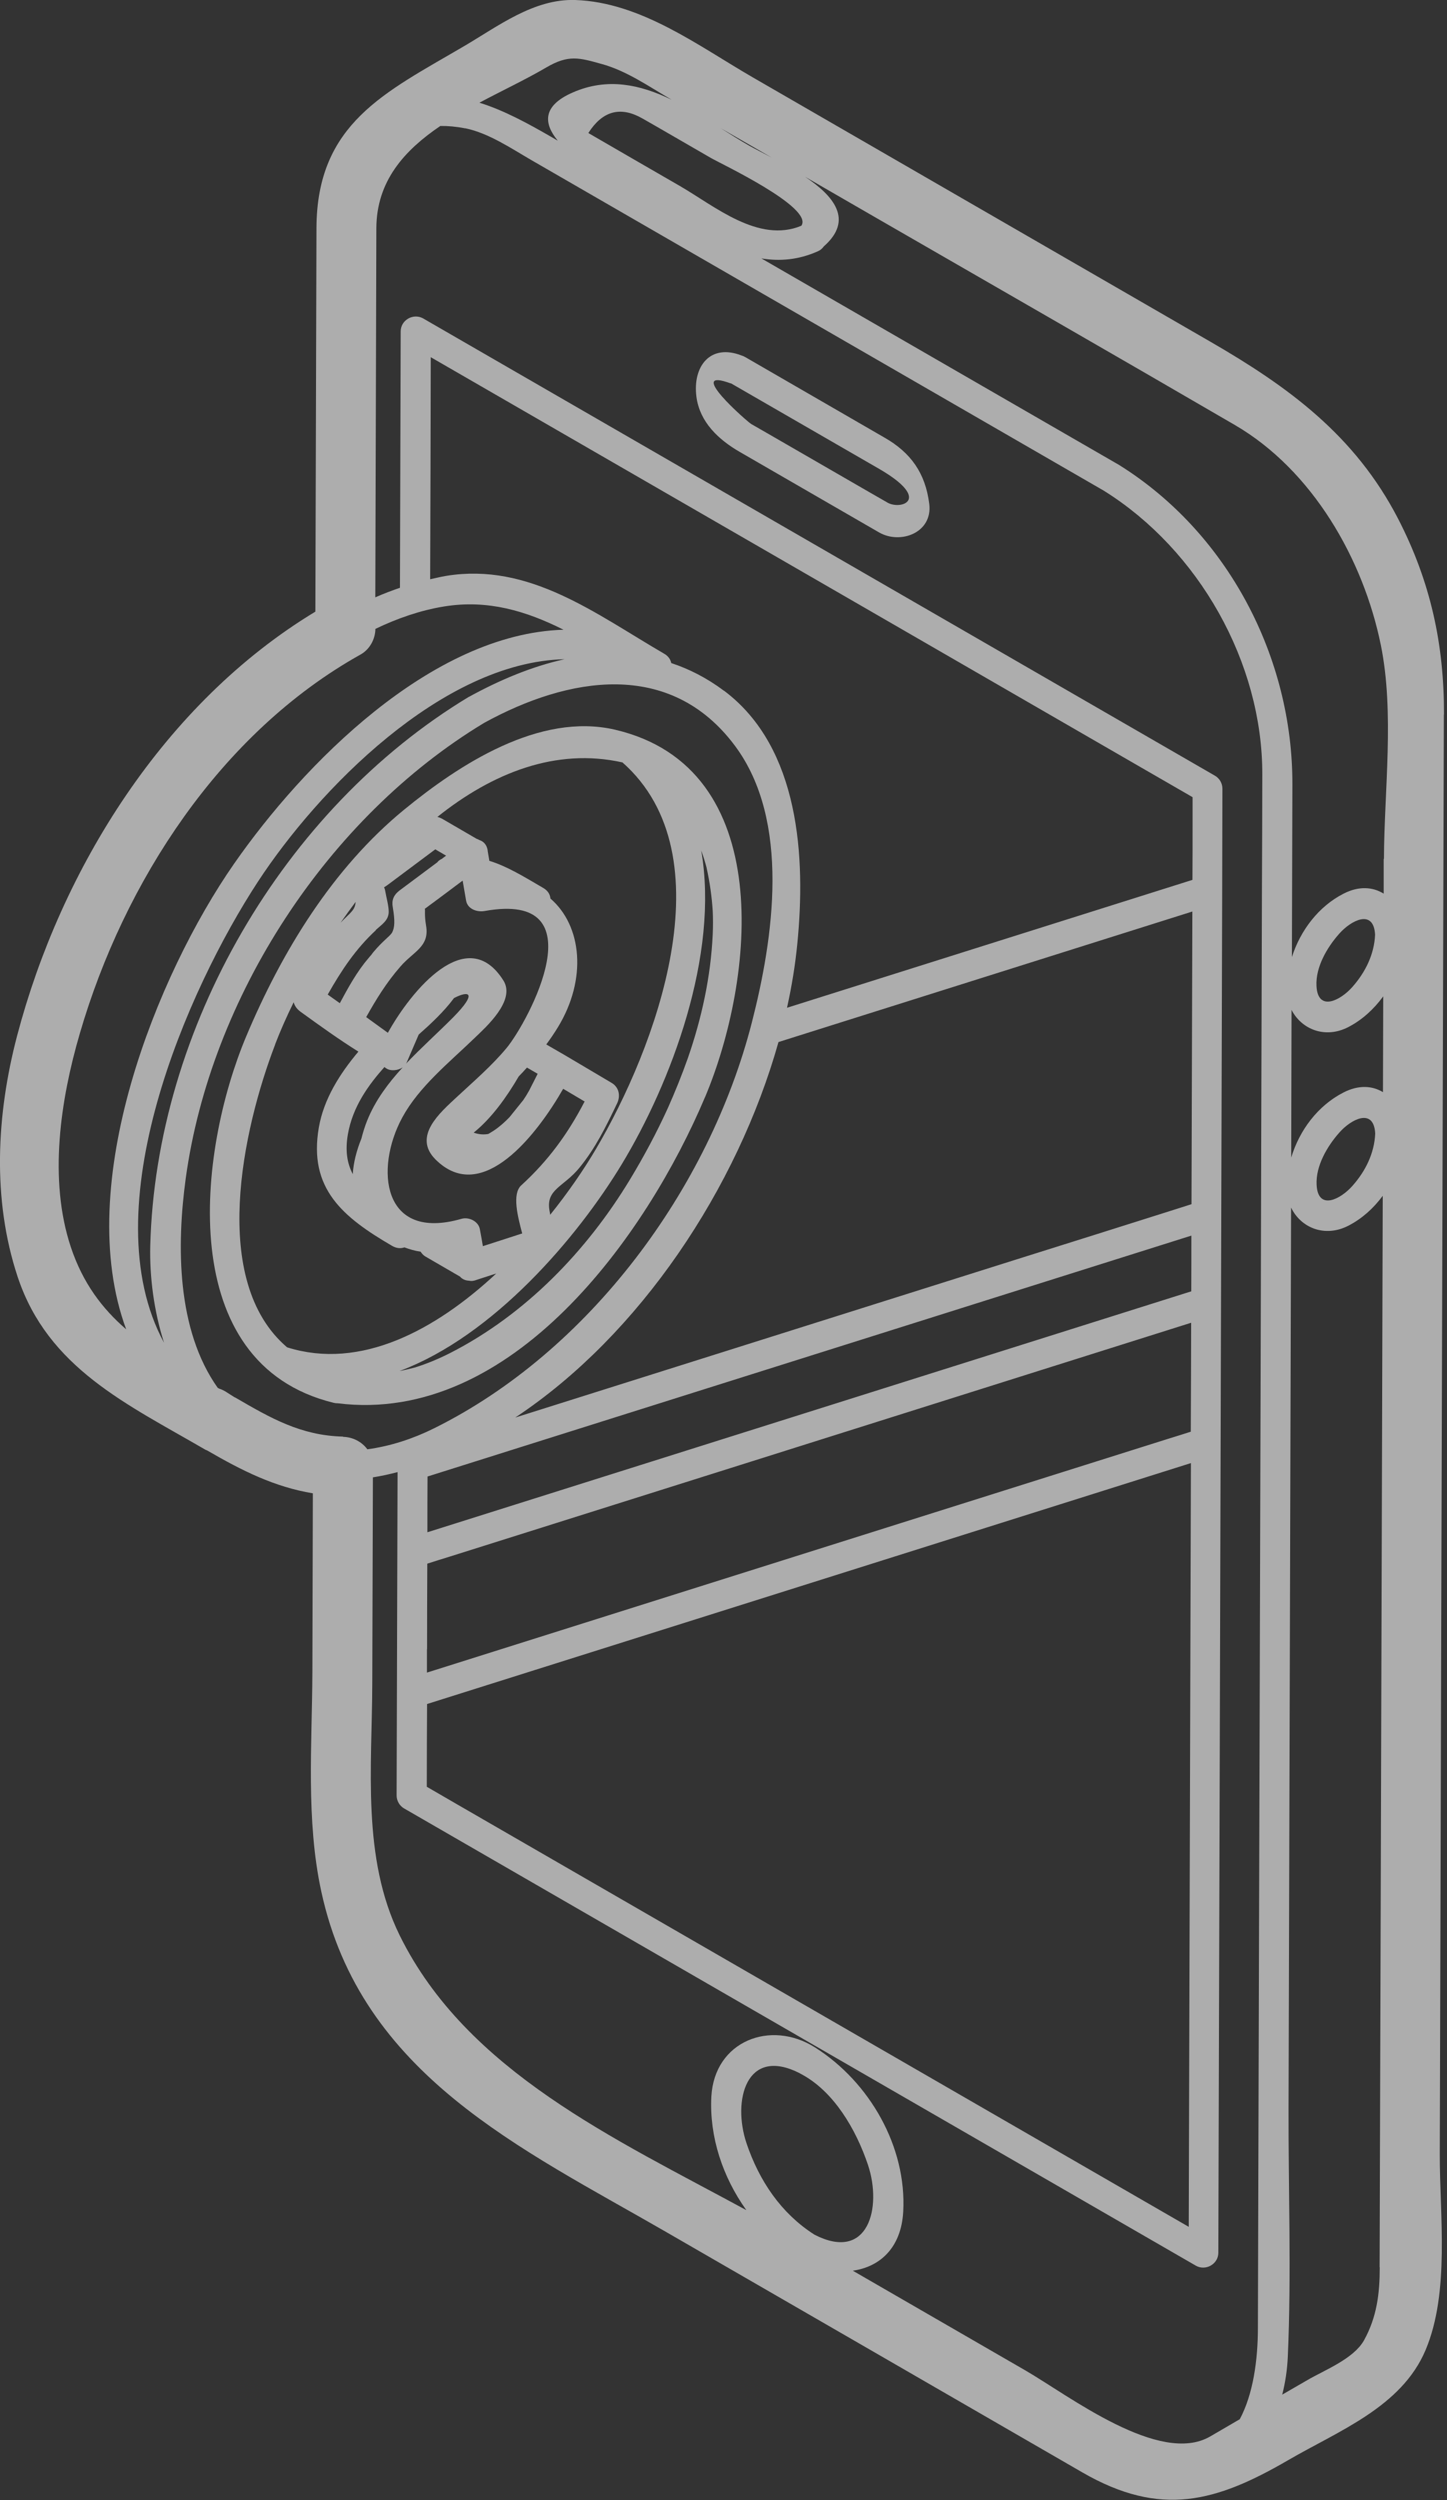 <?xml version="1.0" encoding="UTF-8"?> <svg xmlns="http://www.w3.org/2000/svg" width="44" height="76" viewBox="0 0 44 76" fill="none"><rect x="0" y="0" width="44" height="76" fill="#333333" stroke="none"/><path d="M22.491 13.736C23.905 14.552 25.315 15.368 26.729 16.184C27.381 16.56 28.368 16.195 28.256 15.314C28.139 14.385 27.698 13.761 26.896 13.303C25.483 12.486 24.073 11.67 22.659 10.854C22.623 10.832 22.586 10.818 22.55 10.807C21.599 10.435 21.059 11.135 21.176 12.056C21.274 12.832 21.854 13.368 22.491 13.736ZM22.226 11.652C23.727 12.519 25.231 13.386 26.733 14.253C28.35 15.19 27.396 15.51 26.991 15.281C26.82 15.182 26.649 15.084 26.477 14.986C25.956 14.687 25.439 14.385 24.918 14.086C24.397 13.787 23.88 13.485 23.359 13.186C23.187 13.088 23.016 12.989 22.845 12.891C22.714 12.814 20.805 11.135 22.222 11.656L22.226 11.652Z" fill="white" fill-opacity="0.6"></path><path d="M21.442 33.345C22.943 29.775 23.646 23.337 18.702 22.182C16.403 21.646 13.962 23.242 12.29 24.612C10.111 26.397 8.57 28.93 7.491 31.494C6.005 35.021 5.29 41.459 10.147 42.644C10.187 42.655 10.224 42.658 10.257 42.658C10.257 42.658 10.264 42.658 10.268 42.658C15.558 43.318 19.66 37.572 21.442 33.342V33.345ZM21.672 27.687C21.683 27.92 21.683 28.157 21.672 28.409C21.613 29.691 21.337 30.955 20.914 32.172C20.732 32.686 20.528 33.189 20.313 33.673C19.97 34.428 19.577 35.16 19.154 35.859C17.839 38.031 15.984 39.951 13.714 41.117C13.328 41.314 12.964 41.463 12.61 41.572C12.457 41.612 12.304 41.649 12.148 41.678C15.015 40.607 17.558 37.616 18.903 35.397C20.404 32.919 21.876 29.032 21.322 25.854C21.384 26.018 21.435 26.186 21.482 26.361C21.584 26.816 21.646 27.272 21.672 27.687ZM14.592 37.368C14.549 37.124 14.254 36.985 14.031 37.051C11.616 37.747 11.393 35.524 12.228 33.979C12.734 33.039 13.663 32.296 14.421 31.564C14.774 31.225 15.693 30.412 15.306 29.804C14.199 28.051 12.505 30.114 11.794 31.396C11.575 31.236 11.353 31.076 11.135 30.919C11.437 30.38 11.75 29.869 12.173 29.385C12.574 28.919 13.066 28.784 12.956 28.139C12.898 27.796 12.938 27.647 12.916 27.629C13.015 27.556 13.113 27.479 13.215 27.407C13.499 27.195 13.784 26.984 14.068 26.769C14.104 26.973 14.137 27.173 14.173 27.377C14.217 27.636 14.508 27.734 14.734 27.694C18.221 27.064 16.064 31.054 15.409 31.852C14.953 32.402 14.399 32.875 13.878 33.36C13.383 33.823 12.541 34.541 13.241 35.244C14.672 36.676 16.359 34.438 17.125 33.098C17.343 33.225 17.558 33.356 17.777 33.484C17.278 34.446 16.687 35.269 15.849 36.034C15.565 36.293 15.744 36.989 15.879 37.495C15.481 37.623 15.081 37.754 14.683 37.882C14.654 37.71 14.625 37.539 14.592 37.368ZM11.426 28.27C11.601 28.11 11.82 27.982 11.82 27.716C11.82 27.534 11.75 27.294 11.721 27.122C11.71 27.053 11.696 27.006 11.678 26.973C11.714 26.951 11.75 26.929 11.798 26.893C12.279 26.536 12.756 26.175 13.237 25.818C13.252 25.829 13.266 25.836 13.284 25.847C13.379 25.902 13.474 25.956 13.565 26.011C13.521 26.044 13.477 26.077 13.434 26.109C13.375 26.135 13.328 26.171 13.295 26.215C12.913 26.499 12.534 26.784 12.151 27.068C11.973 27.203 11.903 27.359 11.944 27.581C12.013 27.993 12.005 28.197 11.918 28.358C11.823 28.489 11.637 28.605 11.353 28.944C11.328 28.973 11.306 29.006 11.284 29.035C11.258 29.061 11.237 29.09 11.211 29.119C10.854 29.534 10.592 30.015 10.333 30.496C10.209 30.409 10.089 30.321 9.965 30.234C10.377 29.509 10.803 28.857 11.433 28.274L11.426 28.27ZM12.727 31.454C13.102 31.123 13.514 30.737 13.805 30.34C14.257 30.106 14.53 30.165 13.784 30.922C13.321 31.389 12.807 31.848 12.341 32.34C12.348 32.329 12.355 32.318 12.363 32.307C12.486 32.023 12.607 31.739 12.73 31.454H12.727ZM11.685 32.434C11.685 32.434 11.718 32.46 11.736 32.471C11.871 32.569 12.1 32.547 12.246 32.446C11.801 32.93 11.412 33.451 11.167 34.059C11.091 34.245 11.036 34.431 10.989 34.613C10.843 34.974 10.748 35.338 10.727 35.692C10.555 35.364 10.493 34.978 10.577 34.489C10.723 33.637 11.207 32.981 11.688 32.438L11.685 32.434ZM16.09 33.152C16.035 33.251 15.977 33.345 15.915 33.437C15.78 33.604 15.645 33.772 15.511 33.939C15.511 33.943 15.503 33.947 15.5 33.954C15.35 34.111 15.19 34.253 15.015 34.369C14.957 34.406 14.902 34.442 14.847 34.471C14.709 34.497 14.559 34.486 14.403 34.431C14.953 33.99 15.416 33.334 15.773 32.722C15.857 32.635 15.944 32.544 16.024 32.453C16.134 32.515 16.239 32.577 16.349 32.642C16.261 32.813 16.177 32.985 16.09 33.152ZM18.924 23.173C22.149 26.015 19.916 31.892 18.116 34.938C17.755 35.55 17.285 36.238 16.731 36.927C16.724 36.887 16.716 36.843 16.709 36.803C16.593 36.151 17.136 36.085 17.609 35.51C18.105 34.908 18.433 34.234 18.764 33.542C18.873 33.316 18.826 33.054 18.6 32.919C18.127 32.639 17.653 32.358 17.179 32.078C16.99 31.968 16.8 31.859 16.611 31.75C16.735 31.582 16.855 31.407 16.968 31.221C17.853 29.767 17.7 28.146 16.738 27.315C16.727 27.192 16.662 27.075 16.516 26.991C15.922 26.645 15.423 26.335 14.88 26.168C14.862 26.066 14.844 25.964 14.829 25.865C14.829 25.858 14.829 25.854 14.829 25.847C14.8 25.676 14.702 25.577 14.578 25.537C14.549 25.519 14.52 25.508 14.49 25.497C14.14 25.293 13.791 25.089 13.437 24.885C13.397 24.863 13.35 24.845 13.299 24.834C14.971 23.497 16.906 22.725 18.924 23.176V23.173ZM10.814 27.417C10.796 27.676 10.654 27.738 10.355 28.051C10.504 27.84 10.657 27.625 10.814 27.417ZM8.369 31.739C8.526 31.331 8.715 30.904 8.93 30.467C8.959 30.58 9.032 30.678 9.138 30.755C9.721 31.177 10.293 31.589 10.898 31.968C10.333 32.639 9.845 33.407 9.695 34.275C9.375 36.129 10.417 36.996 11.925 37.874C12.06 37.951 12.188 37.958 12.297 37.918C12.45 37.976 12.614 38.024 12.789 38.049C12.829 38.108 12.876 38.162 12.934 38.195C13.284 38.399 13.634 38.603 13.988 38.807C14.057 38.887 14.155 38.927 14.257 38.931C14.294 38.938 14.33 38.942 14.363 38.938C14.363 38.938 14.363 38.938 14.366 38.938C14.385 38.938 14.403 38.931 14.421 38.927C14.432 38.927 14.443 38.927 14.45 38.92C14.665 38.851 14.88 38.782 15.091 38.712C13.252 40.425 10.971 41.664 8.73 40.957C6.365 38.942 7.378 34.329 8.369 31.746V31.739Z" fill="white" fill-opacity="0.6"></path><path d="M43.908 21.723C43.915 19.591 43.5 17.682 42.513 15.769C41.201 13.233 39.179 11.758 36.792 10.38C32.161 7.706 27.53 5.032 22.899 2.357C21.227 1.392 19.496 0.069 17.489 7.47386e-07C16.225 -0.04 15.135 0.805 14.1 1.41C11.718 2.809 9.633 3.746 9.623 6.934C9.612 10.821 9.601 14.705 9.59 18.593C4.999 21.366 1.855 26.404 0.517 31.498C-0.106 33.877 -0.244 36.457 0.536 38.811C1.457 41.591 3.869 42.687 6.238 44.065C6.256 44.076 6.278 44.083 6.296 44.09C7.371 44.713 8.347 45.201 9.513 45.395C9.51 47.202 9.502 49.009 9.499 50.816C9.491 53.028 9.298 55.334 9.772 57.509C10.982 63.077 15.846 65.303 20.262 67.853C24.477 70.287 28.696 72.721 32.912 75.158C35.298 76.536 36.985 76.055 39.168 74.787C40.702 73.894 42.618 73.173 43.35 71.435C44.09 69.675 43.777 67.336 43.78 65.481C43.795 60.577 43.81 55.673 43.821 50.772C43.85 41.088 43.875 31.4 43.904 21.715L43.908 21.723ZM41.955 68.924C41.955 69.722 41.868 70.433 41.478 71.14C41.164 71.704 40.286 72.043 39.765 72.346C39.507 72.495 39.248 72.644 38.989 72.794C39.084 72.426 39.142 72.036 39.16 71.628C39.27 69.117 39.175 66.582 39.182 64.071C39.208 54.951 39.233 45.832 39.259 36.708C39.554 37.324 40.283 37.627 40.997 37.262C41.416 37.047 41.766 36.73 42.046 36.351C42.024 43.922 42.002 51.49 41.981 59.061C41.97 62.348 41.962 65.634 41.951 68.921L41.955 68.924ZM41.817 34.46C41.791 35.058 41.522 35.601 41.128 36.045C40.771 36.453 40.075 36.818 40.035 36.016C40.006 35.44 40.359 34.843 40.724 34.431C41.081 34.023 41.776 33.659 41.817 34.46ZM42.053 33.2C41.729 33.003 41.31 32.974 40.851 33.211C40.075 33.608 39.514 34.355 39.263 35.189C39.266 33.735 39.27 32.278 39.273 30.824C39.273 30.784 39.273 30.74 39.273 30.7C39.58 31.294 40.294 31.582 40.993 31.225C41.419 31.006 41.776 30.678 42.061 30.288C42.061 31.261 42.053 32.23 42.053 33.203V33.2ZM40.031 29.971C40.002 29.396 40.355 28.798 40.72 28.387C41.077 27.979 41.773 27.614 41.813 28.416C41.787 29.013 41.518 29.556 41.124 30.001C40.767 30.409 40.071 30.773 40.031 29.971ZM42.075 26.109C42.075 26.463 42.075 26.816 42.075 27.166C41.747 26.962 41.325 26.925 40.855 27.166C40.097 27.552 39.543 28.281 39.284 29.093C39.288 27.348 39.295 25.599 39.299 23.854C39.31 19.985 37.339 16.199 34.027 14.133C30.401 12.042 26.776 9.947 23.151 7.855C23.705 7.947 24.273 7.903 24.867 7.64C24.951 7.604 25.009 7.549 25.049 7.491C25.971 6.682 25.344 5.95 24.481 5.374C25.22 5.8 25.956 6.227 26.696 6.653C30.314 8.741 33.939 10.818 37.55 12.92C39.907 14.293 41.456 16.993 41.988 19.609C42.407 21.668 42.09 24.036 42.083 26.109H42.075ZM24.364 6.864C23.06 7.404 21.73 6.263 20.662 5.647C19.737 5.112 18.811 4.58 17.89 4.044C18.32 3.37 18.866 3.221 19.533 3.6C19.551 3.611 19.573 3.622 19.591 3.633C19.73 3.713 19.872 3.793 20.01 3.873C20.546 4.183 21.081 4.492 21.617 4.802C21.916 4.977 24.747 6.307 24.368 6.861L24.364 6.864ZM14.148 3.899C14.866 4.048 15.547 4.514 16.184 4.882C20.677 7.476 25.169 10.071 29.666 12.665C30.966 13.415 32.267 14.166 33.564 14.916C36.45 16.716 38.395 20.141 38.384 23.552C38.384 24.696 38.377 25.84 38.373 26.984C38.359 31.888 38.344 36.792 38.333 41.693C38.304 51.377 38.279 61.065 38.25 70.75C38.25 71.755 38.104 72.783 37.699 73.541C37.401 73.716 37.098 73.89 36.8 74.065C35.262 74.958 32.511 72.83 31.185 72.061C29.432 71.049 27.683 70.039 25.931 69.026C26.747 68.913 27.403 68.338 27.465 67.234C27.574 65.255 26.441 63.291 24.787 62.242C23.431 61.382 21.726 62.045 21.631 63.729C21.566 64.96 21.978 66.184 22.695 67.186C18.731 65.029 14.191 62.974 12.151 58.828C10.996 56.478 11.313 53.709 11.32 51.173C11.328 49.085 11.331 46.998 11.339 44.91C11.59 44.87 11.841 44.815 12.089 44.75C12.078 48.025 12.071 51.301 12.06 54.58C12.06 54.74 12.148 54.893 12.286 54.973C20.313 59.608 28.339 64.242 36.362 68.873C36.661 69.044 37.047 68.826 37.047 68.48C37.087 54.682 37.124 40.884 37.164 27.086C37.164 26.047 37.171 25.013 37.171 23.974C37.171 23.814 37.084 23.661 36.945 23.581C28.919 18.946 20.892 14.312 12.869 9.681C12.57 9.51 12.184 9.728 12.184 10.074C12.177 12.672 12.169 15.27 12.162 17.868C11.907 17.955 11.656 18.05 11.412 18.159C11.422 14.421 11.433 10.679 11.444 6.941C11.448 5.505 12.297 4.569 13.39 3.829C13.623 3.826 13.874 3.848 14.144 3.902L14.148 3.899ZM24.324 63.029C25.359 63.557 26.04 64.756 26.394 65.813C26.827 67.11 26.404 68.771 24.769 67.933C23.748 67.285 23.082 66.286 22.699 65.15C22.265 63.856 22.688 62.191 24.324 63.026V63.029ZM10.431 43.671C9.142 43.638 8.227 43.106 7.16 42.487C7.149 42.48 7.138 42.476 7.127 42.472C7.043 42.418 6.959 42.367 6.875 42.312C6.806 42.268 6.737 42.236 6.668 42.214C6.653 42.206 6.635 42.196 6.62 42.188C5.367 40.421 5.371 37.856 5.647 35.827C6.402 30.307 9.961 24.845 14.723 21.974C17.277 20.571 20.371 20.028 22.342 22.663C24.055 24.951 23.515 28.54 22.863 31.079C21.566 36.144 17.912 41.084 13.197 43.42C12.545 43.744 11.86 43.963 11.171 44.057C11.003 43.831 10.734 43.686 10.435 43.678L10.431 43.671ZM22.018 21.001C21.497 20.611 20.961 20.338 20.411 20.156C20.389 20.047 20.323 19.945 20.196 19.872C18.119 18.666 16.097 17.088 13.561 17.507C13.397 17.533 13.241 17.576 13.08 17.609C13.088 15.357 13.095 13.109 13.098 10.858C17.456 13.375 21.817 15.893 26.175 18.407C28.97 20.021 31.764 21.635 34.559 23.249C35.127 23.577 35.696 23.905 36.264 24.233C36.264 24.488 36.264 24.743 36.264 24.998C36.264 25.581 36.264 26.164 36.26 26.747C32.15 28.044 28.041 29.338 23.931 30.635C24.076 29.983 24.182 29.33 24.244 28.693C24.503 26.084 24.324 22.728 22.018 20.998V21.001ZM14.257 21.183C8.606 24.59 4.737 31.279 4.569 37.874C4.547 38.814 4.678 39.845 4.988 40.818C2.773 36.73 5.695 30.081 7.848 26.794C9.652 24.04 13.426 20.127 17.168 20.039C16.177 20.258 15.194 20.67 14.261 21.183H14.257ZM12.986 50.135C12.986 49.268 12.989 48.4 12.993 47.533C13.222 47.46 13.448 47.388 13.678 47.318C16.392 46.462 19.107 45.606 21.825 44.75C26.623 43.237 31.422 41.722 36.22 40.21C36.22 41.314 36.213 42.418 36.209 43.522C35.98 43.595 35.754 43.667 35.524 43.737C32.81 44.593 30.095 45.449 27.377 46.305C22.579 47.817 17.78 49.33 12.982 50.845C12.982 50.608 12.982 50.371 12.982 50.135H12.986ZM36.224 39.255C28.481 41.696 20.739 44.138 12.996 46.579C12.996 46.014 12.996 45.449 13 44.884C20.742 42.443 28.485 40.002 36.227 37.561C36.227 38.126 36.227 38.69 36.224 39.255ZM36.257 27.709C36.249 30.653 36.238 33.593 36.231 36.537C36.231 36.559 36.231 36.584 36.231 36.606L35.393 36.872C33.998 37.313 32.602 37.754 31.207 38.191C26.026 39.824 20.848 41.459 15.667 43.092C19.464 40.578 22.426 36.107 23.672 31.677C27.866 30.354 32.063 29.032 36.257 27.709ZM12.978 54.318C12.978 54.267 12.978 54.201 12.978 54.121C12.978 53.348 12.982 52.572 12.986 51.8C20.728 49.359 28.47 46.917 36.213 44.476C36.191 52.215 36.169 59.954 36.147 67.693C28.722 63.408 21.3 59.12 13.874 54.835C13.576 54.664 13.281 54.492 12.982 54.318H12.978ZM10.963 19.897C11.24 19.744 11.412 19.431 11.415 19.117C12.085 18.797 12.781 18.553 13.503 18.436C14.836 18.218 16.01 18.578 17.136 19.143C13.106 19.263 9.211 23.249 7.116 26.259C4.773 29.625 2.201 35.987 3.837 40.41C3.108 39.78 2.518 39.004 2.153 37.907C1.472 35.856 1.836 33.433 2.43 31.407C3.771 26.809 6.704 22.276 10.963 19.897ZM22.779 4.427C22.495 4.263 22.204 4.081 21.912 3.895C22.43 4.194 22.947 4.492 23.468 4.791C23.202 4.649 22.958 4.529 22.779 4.427ZM20.415 3.028C19.467 2.572 18.476 2.346 17.412 2.813C16.483 3.221 16.531 3.756 16.961 4.277C16.902 4.245 16.844 4.208 16.786 4.175C16.068 3.76 15.332 3.356 14.578 3.122C15.274 2.751 15.988 2.416 16.604 2.055C17.292 1.651 17.613 1.756 18.298 1.946C19.056 2.153 19.737 2.634 20.411 3.024L20.415 3.028Z" fill="white" fill-opacity="0.6"></path></svg> 